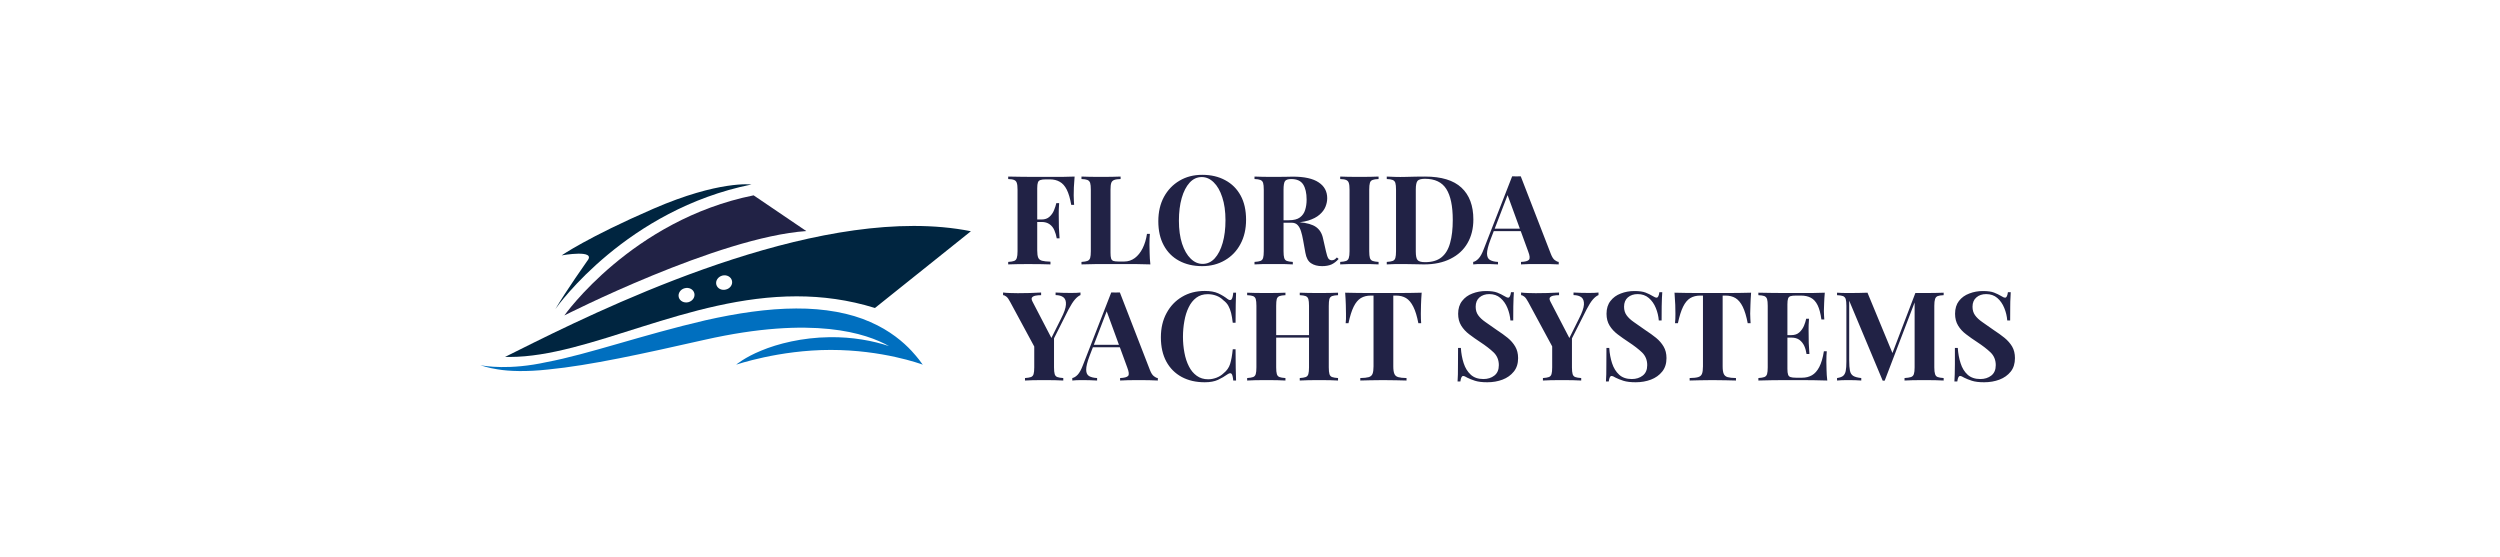 <svg xmlns="http://www.w3.org/2000/svg" xmlns:xlink="http://www.w3.org/1999/xlink" viewBox="0 0 20.735 4.621"><g transform="matrix(0.686,0,0,0.686,8.327,1.45)"><g transform="matrix(1,0,0,1,0,0)" clip-path="url(#SvgjsClipPath44966)"><g clip-path="url(#ad35adbc5-4063-458a-8ab0-edcc07faefbf53ee12a7-c0a9-4885-9981-a863c983ee75)"><path d=" M -3.027 0.248 C -4.499 0.545 -5.315 1.7 -5.315 1.7 C -5.315 1.7 -3.456 0.754 -2.39 0.68 Z" fill="#212245" transform="matrix(1,0,0,1,0,0)" fill-rule="nonzero"></path></g><g clip-path="url(#ad35adbc5-4063-458a-8ab0-edcc07faefbf53ee12a7-c0a9-4885-9981-a863c983ee75)"><path d=" M -0.4 0.682 C -0.62 0.638 -0.852 0.618 -1.092 0.618 C -2.96 0.618 -5.279 1.829 -6.033 2.202 C -6.014 2.202 -5.996 2.202 -5.977 2.202 C -5.013 2.202 -3.822 1.469 -2.507 1.469 C -2.197 1.469 -1.881 1.51 -1.56 1.61 Z M -3.816 1.54 C -3.868 1.553 -3.92 1.526 -3.932 1.48 C -3.944 1.433 -3.912 1.384 -3.86 1.371 C -3.808 1.357 -3.756 1.384 -3.744 1.431 C -3.732 1.478 -3.764 1.526 -3.816 1.54 M -3.362 1.387 C -3.414 1.401 -3.466 1.374 -3.478 1.327 C -3.49 1.28 -3.457 1.232 -3.405 1.218 C -3.353 1.205 -3.301 1.232 -3.289 1.279 C -3.277 1.325 -3.309 1.374 -3.362 1.387" fill="#002540" transform="matrix(1,0,0,1,0,0)" fill-rule="nonzero"></path></g><g clip-path="url(#ad35adbc5-4063-458a-8ab0-edcc07faefbf53ee12a7-c0a9-4885-9981-a863c983ee75)"><path d=" M -6.331 2.301 C -6.335 2.299 -6.337 2.299 -6.337 2.299 C -6.337 2.299 -6.335 2.3 -6.331 2.301" fill="#006fbf" transform="matrix(1,0,0,1,0,0)" fill-rule="nonzero"></path></g><g clip-path="url(#ad35adbc5-4063-458a-8ab0-edcc07faefbf53ee12a7-c0a9-4885-9981-a863c983ee75)"><path d=" M -0.983 2.294 C -0.982 2.295 -0.982 2.295 -0.982 2.295 C -0.982 2.295 -0.982 2.294 -0.984 2.293 C -0.998 2.272 -1.04 2.213 -1.118 2.128 C -1.215 2.024 -1.377 1.883 -1.617 1.779 C -1.856 1.672 -2.17 1.614 -2.513 1.616 C -2.857 1.617 -3.23 1.673 -3.611 1.759 C -4.372 1.936 -5.032 2.171 -5.528 2.264 C -5.98 2.364 -6.283 2.312 -6.331 2.301 C -6.31 2.308 -6.24 2.334 -6.122 2.352 C -5.98 2.376 -5.77 2.382 -5.514 2.354 C -5.001 2.304 -4.366 2.163 -3.617 1.994 C -2.305 1.699 -1.661 1.917 -1.39 2.071 C -1.582 2.006 -1.834 1.959 -2.109 1.963 C -2.44 1.967 -2.735 2.042 -2.934 2.125 C -3.136 2.207 -3.238 2.296 -3.238 2.295 C -3.238 2.296 -2.721 2.117 -2.095 2.117 C -1.469 2.117 -1.007 2.286 -0.985 2.294 C -0.981 2.298 -0.978 2.301 -0.978 2.301 C -0.978 2.301 -0.98 2.299 -0.983 2.294" fill="#006fbf" transform="matrix(1,0,0,1,0,0)" fill-rule="nonzero"></path></g><g clip-path="url(#ad35adbc5-4063-458a-8ab0-edcc07faefbf53ee12a7-c0a9-4885-9981-a863c983ee75)"><path d=" M -4.239 0.41 C -5.034 0.755 -5.348 0.974 -5.348 0.974 C -5.348 0.974 -4.917 0.896 -5.04 1.043 C -5.04 1.043 -5.293 1.401 -5.424 1.623 C -5.39 1.574 -4.56 0.422 -3.054 0.117 C -3.054 0.117 -3.444 0.065 -4.239 0.41" fill="#002540" transform="matrix(1,0,0,1,0,0)" fill-rule="nonzero"></path></g></g><g><path d=" M 0.854 0.021 Q 0.848 0.088 0.845 0.151 Q 0.843 0.214 0.843 0.249 Q 0.843 0.282 0.845 0.312 Q 0.846 0.342 0.848 0.363 L 0.813 0.363 Q 0.793 0.246 0.759 0.179 Q 0.725 0.112 0.674 0.084 Q 0.624 0.055 0.555 0.055 L 0.506 0.055 Q 0.462 0.055 0.44 0.063 Q 0.417 0.071 0.41 0.093 Q 0.402 0.115 0.402 0.162 L 0.402 0.915 Q 0.402 0.973 0.414 1.002 Q 0.426 1.03 0.461 1.039 Q 0.495 1.048 0.562 1.05 L 0.562 1.083 Q 0.516 1.081 0.443 1.08 Q 0.369 1.079 0.288 1.079 Q 0.224 1.079 0.162 1.08 Q 0.101 1.081 0.051 1.083 L 0.051 1.053 Q 0.099 1.05 0.123 1.041 Q 0.147 1.032 0.155 1.005 Q 0.164 0.978 0.164 0.924 L 0.164 0.18 Q 0.164 0.124 0.155 0.098 Q 0.147 0.072 0.122 0.062 Q 0.098 0.052 0.051 0.051 L 0.051 0.021 Q 0.132 0.022 0.227 0.024 Q 0.321 0.025 0.405 0.025 Q 0.489 0.025 0.54 0.025 Q 0.609 0.025 0.697 0.025 Q 0.784 0.024 0.854 0.021 M 0.63 0.54 Q 0.63 0.54 0.63 0.555 Q 0.63 0.57 0.63 0.57 L 0.357 0.57 Q 0.357 0.57 0.357 0.555 Q 0.357 0.54 0.357 0.54 L 0.63 0.54 M 0.667 0.342 Q 0.661 0.427 0.662 0.472 Q 0.663 0.517 0.663 0.555 Q 0.663 0.593 0.664 0.637 Q 0.666 0.682 0.672 0.768 L 0.638 0.768 Q 0.629 0.716 0.609 0.67 Q 0.59 0.625 0.552 0.598 Q 0.514 0.57 0.455 0.57 L 0.455 0.54 Q 0.514 0.54 0.55 0.507 Q 0.587 0.474 0.605 0.428 Q 0.624 0.382 0.633 0.342 L 0.667 0.342 M 1.41 0.021 L 1.41 0.051 Q 1.359 0.052 1.333 0.062 Q 1.306 0.072 1.297 0.098 Q 1.288 0.124 1.288 0.18 L 1.288 0.942 Q 1.288 0.988 1.295 1.011 Q 1.302 1.033 1.322 1.041 Q 1.342 1.048 1.383 1.048 L 1.456 1.048 Q 1.525 1.048 1.582 1.006 Q 1.638 0.964 1.676 0.889 Q 1.714 0.813 1.729 0.714 L 1.764 0.714 Q 1.759 0.765 1.759 0.846 Q 1.759 0.88 1.761 0.946 Q 1.762 1.012 1.77 1.083 Q 1.693 1.08 1.597 1.079 Q 1.501 1.079 1.426 1.079 Q 1.375 1.079 1.291 1.079 Q 1.207 1.079 1.113 1.079 Q 1.018 1.08 0.937 1.083 L 0.937 1.053 Q 0.985 1.05 1.009 1.041 Q 1.033 1.032 1.042 1.005 Q 1.05 0.978 1.05 0.924 L 1.05 0.18 Q 1.05 0.124 1.042 0.098 Q 1.033 0.072 1.009 0.062 Q 0.984 0.052 0.937 0.051 L 0.937 0.021 Q 0.975 0.022 1.039 0.024 Q 1.102 0.025 1.174 0.025 Q 1.24 0.025 1.304 0.024 Q 1.368 0.022 1.41 0.021 M 2.397 0 Q 2.556 0 2.675 0.065 Q 2.795 0.129 2.861 0.25 Q 2.927 0.37 2.927 0.543 Q 2.927 0.711 2.859 0.837 Q 2.792 0.963 2.671 1.033 Q 2.55 1.104 2.396 1.104 Q 2.237 1.104 2.117 1.039 Q 1.998 0.975 1.932 0.853 Q 1.866 0.732 1.866 0.561 Q 1.866 0.393 1.934 0.267 Q 2.003 0.141 2.122 0.071 Q 2.241 0 2.397 0 M 2.391 0.027 Q 2.307 0.027 2.245 0.094 Q 2.183 0.162 2.149 0.28 Q 2.115 0.399 2.115 0.555 Q 2.115 0.714 2.153 0.832 Q 2.192 0.95 2.257 1.013 Q 2.322 1.077 2.402 1.077 Q 2.486 1.077 2.548 1.01 Q 2.61 0.942 2.644 0.823 Q 2.678 0.704 2.678 0.549 Q 2.678 0.388 2.639 0.271 Q 2.601 0.154 2.536 0.091 Q 2.471 0.027 2.391 0.027 M 3.029 0.021 Q 3.066 0.022 3.13 0.024 Q 3.194 0.025 3.257 0.025 Q 3.329 0.025 3.396 0.024 Q 3.464 0.022 3.492 0.022 Q 3.701 0.022 3.804 0.091 Q 3.908 0.159 3.908 0.283 Q 3.908 0.334 3.887 0.386 Q 3.866 0.438 3.815 0.482 Q 3.765 0.526 3.678 0.553 Q 3.591 0.579 3.459 0.579 L 3.315 0.579 L 3.315 0.549 L 3.444 0.549 Q 3.533 0.549 3.578 0.515 Q 3.624 0.481 3.641 0.425 Q 3.659 0.369 3.659 0.3 Q 3.659 0.181 3.617 0.116 Q 3.575 0.051 3.473 0.051 Q 3.414 0.051 3.397 0.077 Q 3.38 0.102 3.38 0.18 L 3.38 0.924 Q 3.38 0.978 3.388 1.005 Q 3.396 1.032 3.42 1.041 Q 3.444 1.05 3.492 1.053 L 3.492 1.083 Q 3.452 1.08 3.39 1.079 Q 3.329 1.079 3.266 1.079 Q 3.194 1.079 3.13 1.079 Q 3.066 1.08 3.029 1.083 L 3.029 1.053 Q 3.077 1.05 3.101 1.041 Q 3.125 1.032 3.133 1.005 Q 3.141 0.978 3.141 0.924 L 3.141 0.18 Q 3.141 0.124 3.133 0.098 Q 3.125 0.072 3.1 0.062 Q 3.075 0.052 3.029 0.051 L 3.029 0.021 M 3.312 0.553 Q 3.377 0.555 3.424 0.559 Q 3.471 0.564 3.507 0.568 Q 3.543 0.571 3.572 0.573 Q 3.708 0.585 3.773 0.631 Q 3.839 0.678 3.858 0.771 L 3.893 0.925 Q 3.906 0.985 3.921 1.01 Q 3.936 1.033 3.965 1.033 Q 3.984 1.032 3.997 1.024 Q 4.01 1.015 4.025 0.999 L 4.046 1.017 Q 4.005 1.063 3.959 1.084 Q 3.912 1.104 3.846 1.104 Q 3.765 1.104 3.713 1.069 Q 3.66 1.035 3.644 0.942 L 3.617 0.792 Q 3.606 0.729 3.591 0.682 Q 3.576 0.634 3.55 0.607 Q 3.524 0.579 3.477 0.579 L 3.315 0.579 L 3.312 0.553 M 4.529 0.021 L 4.529 0.051 Q 4.481 0.052 4.456 0.062 Q 4.431 0.072 4.424 0.098 Q 4.416 0.124 4.416 0.18 L 4.416 0.924 Q 4.416 0.978 4.424 1.005 Q 4.433 1.032 4.457 1.041 Q 4.481 1.05 4.529 1.053 L 4.529 1.083 Q 4.488 1.08 4.427 1.079 Q 4.365 1.079 4.302 1.079 Q 4.229 1.079 4.166 1.079 Q 4.104 1.08 4.065 1.083 L 4.065 1.053 Q 4.113 1.05 4.137 1.041 Q 4.161 1.032 4.169 1.005 Q 4.178 0.978 4.178 0.924 L 4.178 0.18 Q 4.178 0.124 4.169 0.098 Q 4.161 0.072 4.136 0.062 Q 4.112 0.052 4.065 0.051 L 4.065 0.021 Q 4.104 0.022 4.166 0.024 Q 4.229 0.025 4.302 0.025 Q 4.365 0.025 4.427 0.024 Q 4.488 0.022 4.529 0.021 M 5.091 0.021 Q 5.387 0.021 5.531 0.155 Q 5.675 0.289 5.675 0.54 Q 5.675 0.704 5.604 0.826 Q 5.534 0.948 5.399 1.015 Q 5.265 1.083 5.078 1.083 Q 5.042 1.083 4.975 1.081 Q 4.908 1.079 4.859 1.079 Q 4.793 1.079 4.729 1.079 Q 4.665 1.08 4.628 1.083 L 4.628 1.053 Q 4.676 1.05 4.7 1.041 Q 4.724 1.032 4.732 1.005 Q 4.74 0.978 4.74 0.924 L 4.74 0.18 Q 4.74 0.124 4.732 0.098 Q 4.724 0.072 4.699 0.062 Q 4.674 0.052 4.628 0.051 L 4.628 0.021 Q 4.665 0.022 4.729 0.025 Q 4.793 0.027 4.856 0.025 Q 4.91 0.024 4.978 0.022 Q 5.046 0.021 5.091 0.021 M 5.09 0.048 Q 5.021 0.048 5 0.073 Q 4.979 0.099 4.979 0.177 L 4.979 0.927 Q 4.979 1.005 5 1.03 Q 5.022 1.056 5.091 1.056 Q 5.217 1.056 5.29 0.997 Q 5.363 0.938 5.394 0.823 Q 5.426 0.71 5.426 0.546 Q 5.426 0.294 5.348 0.171 Q 5.27 0.048 5.09 0.048 M 6.248 0.018 L 6.612 0.957 Q 6.633 1.011 6.659 1.031 Q 6.686 1.051 6.707 1.053 L 6.707 1.083 Q 6.662 1.08 6.601 1.079 Q 6.54 1.079 6.479 1.079 Q 6.41 1.079 6.348 1.079 Q 6.287 1.08 6.251 1.083 L 6.251 1.053 Q 6.327 1.05 6.347 1.027 Q 6.368 1.004 6.338 0.927 L 6.083 0.229 L 6.11 0.19 L 5.882 0.784 Q 5.84 0.895 5.84 0.952 Q 5.841 1.01 5.877 1.03 Q 5.913 1.05 5.973 1.053 L 5.973 1.083 Q 5.924 1.08 5.879 1.079 Q 5.834 1.079 5.787 1.079 Q 5.754 1.079 5.725 1.079 Q 5.696 1.08 5.673 1.083 L 5.673 1.053 Q 5.705 1.047 5.738 1.012 Q 5.771 0.978 5.802 0.895 L 6.144 0.018 Q 6.168 0.019 6.196 0.019 Q 6.224 0.019 6.248 0.018 M 6.353 0.651 L 6.353 0.681 L 5.906 0.681 L 5.921 0.651 L 6.353 0.651 M 0.925 1.423 L 0.925 1.454 Q 0.893 1.467 0.858 1.507 Q 0.824 1.546 0.781 1.627 L 0.498 2.189 L 0.427 2.189 L 0.076 1.539 Q 0.05 1.488 0.028 1.472 Q 0.006 1.455 -0.011 1.455 L -0.011 1.423 Q 0.03 1.428 0.073 1.429 Q 0.116 1.431 0.167 1.431 Q 0.233 1.431 0.309 1.429 Q 0.386 1.427 0.449 1.423 L 0.449 1.455 Q 0.411 1.455 0.381 1.461 Q 0.351 1.467 0.339 1.483 Q 0.327 1.498 0.345 1.533 L 0.582 1.989 L 0.535 2.049 L 0.69 1.739 Q 0.746 1.631 0.749 1.569 Q 0.753 1.508 0.719 1.481 Q 0.685 1.455 0.624 1.454 L 0.624 1.423 Q 0.675 1.425 0.72 1.427 Q 0.765 1.428 0.811 1.428 Q 0.845 1.428 0.874 1.427 Q 0.903 1.425 0.925 1.423 M 0.605 1.952 L 0.605 2.328 Q 0.605 2.382 0.613 2.409 Q 0.621 2.436 0.645 2.445 Q 0.669 2.454 0.717 2.457 L 0.717 2.487 Q 0.676 2.484 0.613 2.483 Q 0.549 2.482 0.486 2.482 Q 0.416 2.482 0.352 2.483 Q 0.289 2.484 0.254 2.487 L 0.254 2.457 Q 0.301 2.454 0.326 2.445 Q 0.35 2.436 0.358 2.409 Q 0.366 2.382 0.366 2.328 L 0.366 2.021 L 0.496 2.114 L 0.605 1.952 M 1.401 1.422 L 1.765 2.361 Q 1.786 2.415 1.813 2.435 Q 1.839 2.456 1.86 2.457 L 1.86 2.487 Q 1.815 2.484 1.754 2.483 Q 1.693 2.482 1.632 2.482 Q 1.563 2.482 1.501 2.483 Q 1.44 2.484 1.404 2.487 L 1.404 2.457 Q 1.48 2.454 1.501 2.431 Q 1.521 2.408 1.491 2.331 L 1.236 1.634 L 1.263 1.595 L 1.035 2.189 Q 0.993 2.3 0.994 2.357 Q 0.994 2.413 1.03 2.434 Q 1.066 2.454 1.126 2.457 L 1.126 2.487 Q 1.077 2.484 1.032 2.483 Q 0.987 2.482 0.94 2.482 Q 0.907 2.482 0.878 2.483 Q 0.849 2.484 0.826 2.487 L 0.826 2.457 Q 0.858 2.451 0.891 2.417 Q 0.924 2.382 0.955 2.3 L 1.297 1.422 Q 1.321 1.423 1.349 1.423 Q 1.377 1.423 1.401 1.422 M 1.506 2.055 L 1.506 2.085 L 1.059 2.085 L 1.074 2.055 L 1.506 2.055 M 2.428 1.404 Q 2.527 1.404 2.591 1.433 Q 2.655 1.463 2.704 1.502 Q 2.734 1.524 2.75 1.507 Q 2.766 1.49 2.772 1.425 L 2.806 1.425 Q 2.803 1.484 2.802 1.567 Q 2.8 1.65 2.8 1.788 L 2.766 1.788 Q 2.758 1.719 2.746 1.67 Q 2.734 1.622 2.713 1.584 Q 2.692 1.546 2.653 1.517 Q 2.616 1.479 2.566 1.461 Q 2.517 1.443 2.463 1.443 Q 2.382 1.443 2.325 1.486 Q 2.268 1.529 2.233 1.602 Q 2.197 1.675 2.181 1.768 Q 2.164 1.86 2.164 1.959 Q 2.164 2.059 2.182 2.152 Q 2.199 2.244 2.236 2.316 Q 2.272 2.388 2.331 2.43 Q 2.389 2.472 2.469 2.472 Q 2.518 2.472 2.569 2.453 Q 2.619 2.434 2.655 2.399 Q 2.713 2.353 2.734 2.287 Q 2.755 2.22 2.766 2.109 L 2.8 2.109 Q 2.8 2.252 2.802 2.339 Q 2.803 2.427 2.806 2.487 L 2.772 2.487 Q 2.766 2.423 2.752 2.406 Q 2.737 2.389 2.704 2.411 Q 2.649 2.45 2.587 2.479 Q 2.524 2.508 2.427 2.508 Q 2.268 2.508 2.149 2.444 Q 2.029 2.379 1.963 2.258 Q 1.897 2.136 1.897 1.965 Q 1.897 1.797 1.966 1.671 Q 2.034 1.545 2.153 1.475 Q 2.272 1.404 2.428 1.404 M 3.576 2.487 L 3.576 2.457 Q 3.624 2.454 3.648 2.445 Q 3.672 2.436 3.68 2.409 Q 3.688 2.382 3.688 2.328 L 3.688 1.584 Q 3.688 1.529 3.68 1.502 Q 3.672 1.476 3.647 1.466 Q 3.622 1.457 3.576 1.455 L 3.576 1.425 Q 3.616 1.427 3.682 1.428 Q 3.747 1.429 3.811 1.429 Q 3.88 1.429 3.941 1.428 Q 4.002 1.427 4.039 1.425 L 4.039 1.455 Q 3.991 1.457 3.967 1.466 Q 3.942 1.476 3.934 1.502 Q 3.927 1.529 3.927 1.584 L 3.927 2.328 Q 3.927 2.382 3.935 2.409 Q 3.943 2.436 3.967 2.445 Q 3.991 2.454 4.039 2.457 L 4.039 2.487 Q 4.002 2.484 3.941 2.483 Q 3.88 2.482 3.811 2.482 Q 3.747 2.482 3.682 2.483 Q 3.616 2.484 3.576 2.487 M 2.94 2.487 L 2.94 2.457 Q 2.988 2.454 3.012 2.445 Q 3.036 2.436 3.044 2.409 Q 3.052 2.382 3.052 2.328 L 3.052 1.584 Q 3.052 1.529 3.044 1.502 Q 3.036 1.476 3.011 1.466 Q 2.986 1.457 2.94 1.455 L 2.94 1.425 Q 2.979 1.427 3.041 1.428 Q 3.103 1.429 3.177 1.429 Q 3.24 1.429 3.301 1.428 Q 3.363 1.427 3.403 1.425 L 3.403 1.455 Q 3.355 1.457 3.331 1.466 Q 3.306 1.476 3.298 1.502 Q 3.291 1.529 3.291 1.584 L 3.291 2.328 Q 3.291 2.382 3.299 2.409 Q 3.307 2.436 3.331 2.445 Q 3.355 2.454 3.403 2.457 L 3.403 2.487 Q 3.363 2.484 3.301 2.483 Q 3.24 2.482 3.177 2.482 Q 3.103 2.482 3.041 2.483 Q 2.979 2.484 2.94 2.487 M 3.193 1.968 L 3.193 1.938 L 3.786 1.938 L 3.786 1.968 L 3.193 1.968 M 5.05 1.425 Q 5.044 1.502 5.042 1.572 Q 5.04 1.643 5.04 1.68 Q 5.04 1.713 5.041 1.743 Q 5.043 1.773 5.044 1.794 L 5.01 1.794 Q 4.986 1.668 4.949 1.595 Q 4.912 1.521 4.861 1.49 Q 4.81 1.46 4.741 1.46 L 4.707 1.46 L 4.707 2.316 Q 4.707 2.376 4.72 2.406 Q 4.732 2.436 4.767 2.446 Q 4.801 2.456 4.867 2.457 L 4.867 2.487 Q 4.821 2.486 4.744 2.484 Q 4.666 2.482 4.582 2.482 Q 4.5 2.482 4.426 2.484 Q 4.353 2.486 4.308 2.487 L 4.308 2.457 Q 4.375 2.456 4.41 2.446 Q 4.444 2.436 4.456 2.406 Q 4.468 2.376 4.468 2.316 L 4.468 1.46 L 4.435 1.46 Q 4.366 1.46 4.315 1.49 Q 4.264 1.521 4.228 1.594 Q 4.192 1.667 4.165 1.794 L 4.131 1.794 Q 4.134 1.773 4.135 1.743 Q 4.135 1.713 4.135 1.68 Q 4.135 1.643 4.133 1.572 Q 4.131 1.502 4.125 1.425 Q 4.194 1.427 4.276 1.428 Q 4.357 1.429 4.44 1.429 Q 4.522 1.429 4.588 1.429 Q 4.656 1.429 4.738 1.429 Q 4.819 1.429 4.902 1.428 Q 4.984 1.427 5.05 1.425 M 5.827 1.405 Q 5.916 1.405 5.964 1.424 Q 6.012 1.443 6.046 1.464 Q 6.064 1.475 6.076 1.48 Q 6.087 1.485 6.097 1.485 Q 6.121 1.485 6.13 1.419 L 6.165 1.419 Q 6.163 1.448 6.161 1.487 Q 6.159 1.527 6.158 1.591 Q 6.157 1.656 6.157 1.761 L 6.123 1.761 Q 6.117 1.683 6.087 1.61 Q 6.057 1.536 6.002 1.489 Q 5.947 1.442 5.868 1.442 Q 5.796 1.442 5.749 1.482 Q 5.703 1.522 5.703 1.595 Q 5.703 1.655 5.733 1.697 Q 5.763 1.74 5.821 1.78 Q 5.878 1.821 5.961 1.878 Q 6.033 1.925 6.09 1.971 Q 6.147 2.018 6.181 2.076 Q 6.216 2.135 6.216 2.216 Q 6.216 2.315 6.164 2.379 Q 6.112 2.444 6.028 2.476 Q 5.944 2.508 5.844 2.508 Q 5.751 2.508 5.695 2.49 Q 5.64 2.472 5.602 2.453 Q 5.569 2.432 5.551 2.432 Q 5.527 2.432 5.518 2.498 L 5.484 2.498 Q 5.487 2.462 5.488 2.413 Q 5.488 2.365 5.489 2.288 Q 5.49 2.211 5.49 2.093 L 5.524 2.093 Q 5.53 2.192 5.558 2.278 Q 5.586 2.364 5.644 2.417 Q 5.701 2.469 5.797 2.469 Q 5.875 2.469 5.929 2.427 Q 5.983 2.385 5.983 2.301 Q 5.983 2.208 5.92 2.147 Q 5.857 2.087 5.758 2.022 Q 5.688 1.976 5.626 1.929 Q 5.565 1.883 5.528 1.823 Q 5.491 1.763 5.491 1.68 Q 5.491 1.586 5.539 1.525 Q 5.586 1.464 5.663 1.435 Q 5.74 1.405 5.827 1.405 M 7.188 1.423 L 7.188 1.454 Q 7.155 1.467 7.12 1.507 Q 7.086 1.546 7.044 1.627 L 6.76 2.189 L 6.69 2.189 L 6.339 1.539 Q 6.312 1.488 6.29 1.472 Q 6.268 1.455 6.252 1.455 L 6.252 1.423 Q 6.292 1.428 6.335 1.429 Q 6.378 1.431 6.429 1.431 Q 6.495 1.431 6.571 1.429 Q 6.648 1.427 6.711 1.423 L 6.711 1.455 Q 6.673 1.455 6.643 1.461 Q 6.613 1.467 6.601 1.483 Q 6.589 1.498 6.607 1.533 L 6.844 1.989 L 6.798 2.049 L 6.952 1.739 Q 7.008 1.631 7.012 1.569 Q 7.015 1.508 6.982 1.481 Q 6.948 1.455 6.886 1.454 L 6.886 1.423 Q 6.937 1.425 6.982 1.427 Q 7.027 1.428 7.074 1.428 Q 7.107 1.428 7.136 1.427 Q 7.165 1.425 7.188 1.423 M 6.867 1.952 L 6.867 2.328 Q 6.867 2.382 6.875 2.409 Q 6.883 2.436 6.907 2.445 Q 6.931 2.454 6.979 2.457 L 6.979 2.487 Q 6.939 2.484 6.875 2.483 Q 6.811 2.482 6.748 2.482 Q 6.678 2.482 6.615 2.483 Q 6.552 2.484 6.516 2.487 L 6.516 2.457 Q 6.564 2.454 6.588 2.445 Q 6.612 2.436 6.62 2.409 Q 6.628 2.382 6.628 2.328 L 6.628 2.021 L 6.759 2.114 L 6.867 1.952 M 7.621 1.405 Q 7.71 1.405 7.758 1.424 Q 7.806 1.443 7.84 1.464 Q 7.858 1.475 7.87 1.48 Q 7.881 1.485 7.891 1.485 Q 7.915 1.485 7.924 1.419 L 7.959 1.419 Q 7.957 1.448 7.955 1.487 Q 7.953 1.527 7.952 1.591 Q 7.951 1.656 7.951 1.761 L 7.917 1.761 Q 7.911 1.683 7.881 1.61 Q 7.851 1.536 7.796 1.489 Q 7.741 1.442 7.662 1.442 Q 7.59 1.442 7.543 1.482 Q 7.497 1.522 7.497 1.595 Q 7.497 1.655 7.527 1.697 Q 7.557 1.74 7.615 1.78 Q 7.672 1.821 7.755 1.878 Q 7.827 1.925 7.884 1.971 Q 7.941 2.018 7.975 2.076 Q 8.01 2.135 8.01 2.216 Q 8.01 2.315 7.958 2.379 Q 7.906 2.444 7.822 2.476 Q 7.738 2.508 7.638 2.508 Q 7.545 2.508 7.489 2.49 Q 7.434 2.472 7.396 2.453 Q 7.363 2.432 7.345 2.432 Q 7.321 2.432 7.312 2.498 L 7.278 2.498 Q 7.281 2.462 7.282 2.413 Q 7.282 2.365 7.283 2.288 Q 7.284 2.211 7.284 2.093 L 7.318 2.093 Q 7.324 2.192 7.352 2.278 Q 7.38 2.364 7.438 2.417 Q 7.495 2.469 7.591 2.469 Q 7.669 2.469 7.723 2.427 Q 7.777 2.385 7.777 2.301 Q 7.777 2.208 7.714 2.147 Q 7.651 2.087 7.552 2.022 Q 7.482 1.976 7.42 1.929 Q 7.359 1.883 7.322 1.823 Q 7.285 1.763 7.285 1.68 Q 7.285 1.586 7.333 1.525 Q 7.38 1.464 7.457 1.435 Q 7.534 1.405 7.621 1.405 M 9.033 1.425 Q 9.027 1.502 9.025 1.572 Q 9.022 1.643 9.022 1.68 Q 9.022 1.713 9.024 1.743 Q 9.025 1.773 9.027 1.794 L 8.992 1.794 Q 8.968 1.668 8.932 1.595 Q 8.895 1.521 8.844 1.49 Q 8.793 1.46 8.724 1.46 L 8.689 1.46 L 8.689 2.316 Q 8.689 2.376 8.702 2.406 Q 8.715 2.436 8.749 2.446 Q 8.784 2.456 8.85 2.457 L 8.85 2.487 Q 8.803 2.486 8.726 2.484 Q 8.649 2.482 8.565 2.482 Q 8.482 2.482 8.409 2.484 Q 8.335 2.486 8.29 2.487 L 8.29 2.457 Q 8.358 2.456 8.392 2.446 Q 8.427 2.436 8.439 2.406 Q 8.451 2.376 8.451 2.316 L 8.451 1.46 L 8.418 1.46 Q 8.349 1.46 8.298 1.49 Q 8.247 1.521 8.211 1.594 Q 8.175 1.667 8.148 1.794 L 8.113 1.794 Q 8.116 1.773 8.117 1.743 Q 8.118 1.713 8.118 1.68 Q 8.118 1.643 8.116 1.572 Q 8.113 1.502 8.107 1.425 Q 8.176 1.427 8.258 1.428 Q 8.34 1.429 8.422 1.429 Q 8.505 1.429 8.571 1.429 Q 8.638 1.429 8.72 1.429 Q 8.802 1.429 8.884 1.428 Q 8.967 1.427 9.033 1.425 M 9.924 1.425 Q 9.918 1.491 9.916 1.553 Q 9.913 1.614 9.913 1.647 Q 9.913 1.677 9.915 1.704 Q 9.916 1.731 9.918 1.749 L 9.883 1.749 Q 9.868 1.639 9.837 1.576 Q 9.805 1.512 9.755 1.486 Q 9.705 1.46 9.637 1.46 L 9.576 1.46 Q 9.531 1.46 9.509 1.467 Q 9.487 1.475 9.48 1.496 Q 9.472 1.518 9.472 1.566 L 9.472 2.346 Q 9.472 2.393 9.48 2.415 Q 9.487 2.438 9.509 2.445 Q 9.531 2.453 9.576 2.453 L 9.649 2.453 Q 9.717 2.453 9.769 2.423 Q 9.82 2.394 9.857 2.324 Q 9.894 2.253 9.913 2.133 L 9.948 2.133 Q 9.943 2.181 9.943 2.259 Q 9.943 2.293 9.945 2.357 Q 9.946 2.42 9.954 2.487 Q 9.877 2.484 9.781 2.483 Q 9.685 2.482 9.61 2.482 Q 9.559 2.482 9.475 2.482 Q 9.391 2.482 9.297 2.483 Q 9.202 2.484 9.121 2.487 L 9.121 2.457 Q 9.169 2.454 9.193 2.445 Q 9.217 2.436 9.226 2.409 Q 9.234 2.382 9.234 2.328 L 9.234 1.584 Q 9.234 1.529 9.226 1.502 Q 9.217 1.476 9.193 1.466 Q 9.168 1.457 9.121 1.455 L 9.121 1.425 Q 9.202 1.427 9.297 1.428 Q 9.391 1.429 9.475 1.429 Q 9.559 1.429 9.61 1.429 Q 9.679 1.429 9.767 1.429 Q 9.855 1.428 9.924 1.425 M 9.69 1.938 Q 9.69 1.938 9.69 1.953 Q 9.69 1.968 9.69 1.968 L 9.427 1.968 Q 9.427 1.968 9.427 1.953 Q 9.427 1.938 9.427 1.938 L 9.69 1.938 M 9.733 1.74 Q 9.727 1.826 9.728 1.871 Q 9.729 1.916 9.729 1.953 Q 9.729 1.991 9.73 2.035 Q 9.732 2.081 9.738 2.166 L 9.703 2.166 Q 9.696 2.114 9.676 2.069 Q 9.655 2.024 9.618 1.996 Q 9.58 1.968 9.52 1.968 L 9.52 1.938 Q 9.58 1.938 9.616 1.905 Q 9.652 1.872 9.672 1.826 Q 9.691 1.78 9.699 1.74 L 9.733 1.74 M 11.361 1.425 L 11.361 1.455 Q 11.313 1.457 11.289 1.466 Q 11.265 1.476 11.257 1.502 Q 11.248 1.529 11.248 1.584 L 11.248 2.328 Q 11.248 2.382 11.257 2.409 Q 11.265 2.436 11.289 2.445 Q 11.313 2.454 11.361 2.457 L 11.361 2.487 Q 11.319 2.484 11.255 2.483 Q 11.191 2.482 11.125 2.482 Q 11.053 2.482 10.99 2.483 Q 10.927 2.484 10.888 2.487 L 10.888 2.457 Q 10.939 2.454 10.966 2.445 Q 10.992 2.436 11.001 2.409 Q 11.01 2.382 11.01 2.328 L 11.01 1.517 L 11.02 1.517 L 10.648 2.489 L 10.624 2.489 L 10.219 1.522 L 10.219 2.241 Q 10.219 2.324 10.228 2.368 Q 10.237 2.412 10.268 2.431 Q 10.299 2.45 10.365 2.457 L 10.365 2.487 Q 10.336 2.484 10.29 2.483 Q 10.243 2.482 10.203 2.482 Q 10.168 2.482 10.132 2.483 Q 10.096 2.484 10.072 2.487 L 10.072 2.457 Q 10.12 2.45 10.144 2.432 Q 10.168 2.413 10.177 2.372 Q 10.185 2.331 10.185 2.259 L 10.185 1.584 Q 10.185 1.529 10.177 1.502 Q 10.168 1.476 10.144 1.466 Q 10.119 1.457 10.072 1.455 L 10.072 1.425 Q 10.096 1.427 10.132 1.428 Q 10.168 1.429 10.203 1.429 Q 10.267 1.429 10.33 1.428 Q 10.392 1.427 10.44 1.425 L 10.755 2.186 L 10.717 2.22 L 11.019 1.429 Q 11.044 1.429 11.071 1.429 Q 11.098 1.429 11.125 1.429 Q 11.191 1.429 11.255 1.428 Q 11.319 1.427 11.361 1.425 M 11.835 1.405 Q 11.923 1.405 11.971 1.424 Q 12.019 1.443 12.054 1.464 Q 12.072 1.475 12.083 1.48 Q 12.094 1.485 12.105 1.485 Q 12.129 1.485 12.138 1.419 L 12.172 1.419 Q 12.171 1.448 12.169 1.487 Q 12.166 1.527 12.166 1.591 Q 12.165 1.656 12.165 1.761 L 12.13 1.761 Q 12.124 1.683 12.094 1.61 Q 12.064 1.536 12.01 1.489 Q 11.955 1.442 11.875 1.442 Q 11.803 1.442 11.757 1.482 Q 11.71 1.522 11.71 1.595 Q 11.71 1.655 11.74 1.697 Q 11.77 1.74 11.828 1.78 Q 11.886 1.821 11.968 1.878 Q 12.04 1.925 12.097 1.971 Q 12.154 2.018 12.189 2.076 Q 12.223 2.135 12.223 2.216 Q 12.223 2.315 12.172 2.379 Q 12.12 2.444 12.036 2.476 Q 11.952 2.508 11.851 2.508 Q 11.758 2.508 11.703 2.49 Q 11.647 2.472 11.61 2.453 Q 11.577 2.432 11.559 2.432 Q 11.535 2.432 11.526 2.498 L 11.491 2.498 Q 11.494 2.462 11.495 2.413 Q 11.496 2.365 11.497 2.288 Q 11.497 2.211 11.497 2.093 L 11.532 2.093 Q 11.538 2.192 11.566 2.278 Q 11.593 2.364 11.651 2.417 Q 11.709 2.469 11.805 2.469 Q 11.883 2.469 11.937 2.427 Q 11.991 2.385 11.991 2.301 Q 11.991 2.208 11.928 2.147 Q 11.865 2.087 11.766 2.022 Q 11.695 1.976 11.634 1.929 Q 11.572 1.883 11.536 1.823 Q 11.499 1.763 11.499 1.68 Q 11.499 1.586 11.546 1.525 Q 11.593 1.464 11.671 1.435 Q 11.748 1.405 11.835 1.405" fill="#212245" fill-rule="nonzero"></path></g><g></g></g><defs><clipPath id="SvgjsClipPath44966"><path d=" M -6.337 0.114 h 5.937 v 2.259 h -5.937 Z"></path></clipPath><clipPath id="ad35adbc5-4063-458a-8ab0-edcc07faefbf53ee12a7-c0a9-4885-9981-a863c983ee75"><path d=" M -6.337 2.373 L -0.4 2.373 L -0.4 0.114 L -6.337 0.114 Z"></path></clipPath></defs></svg>